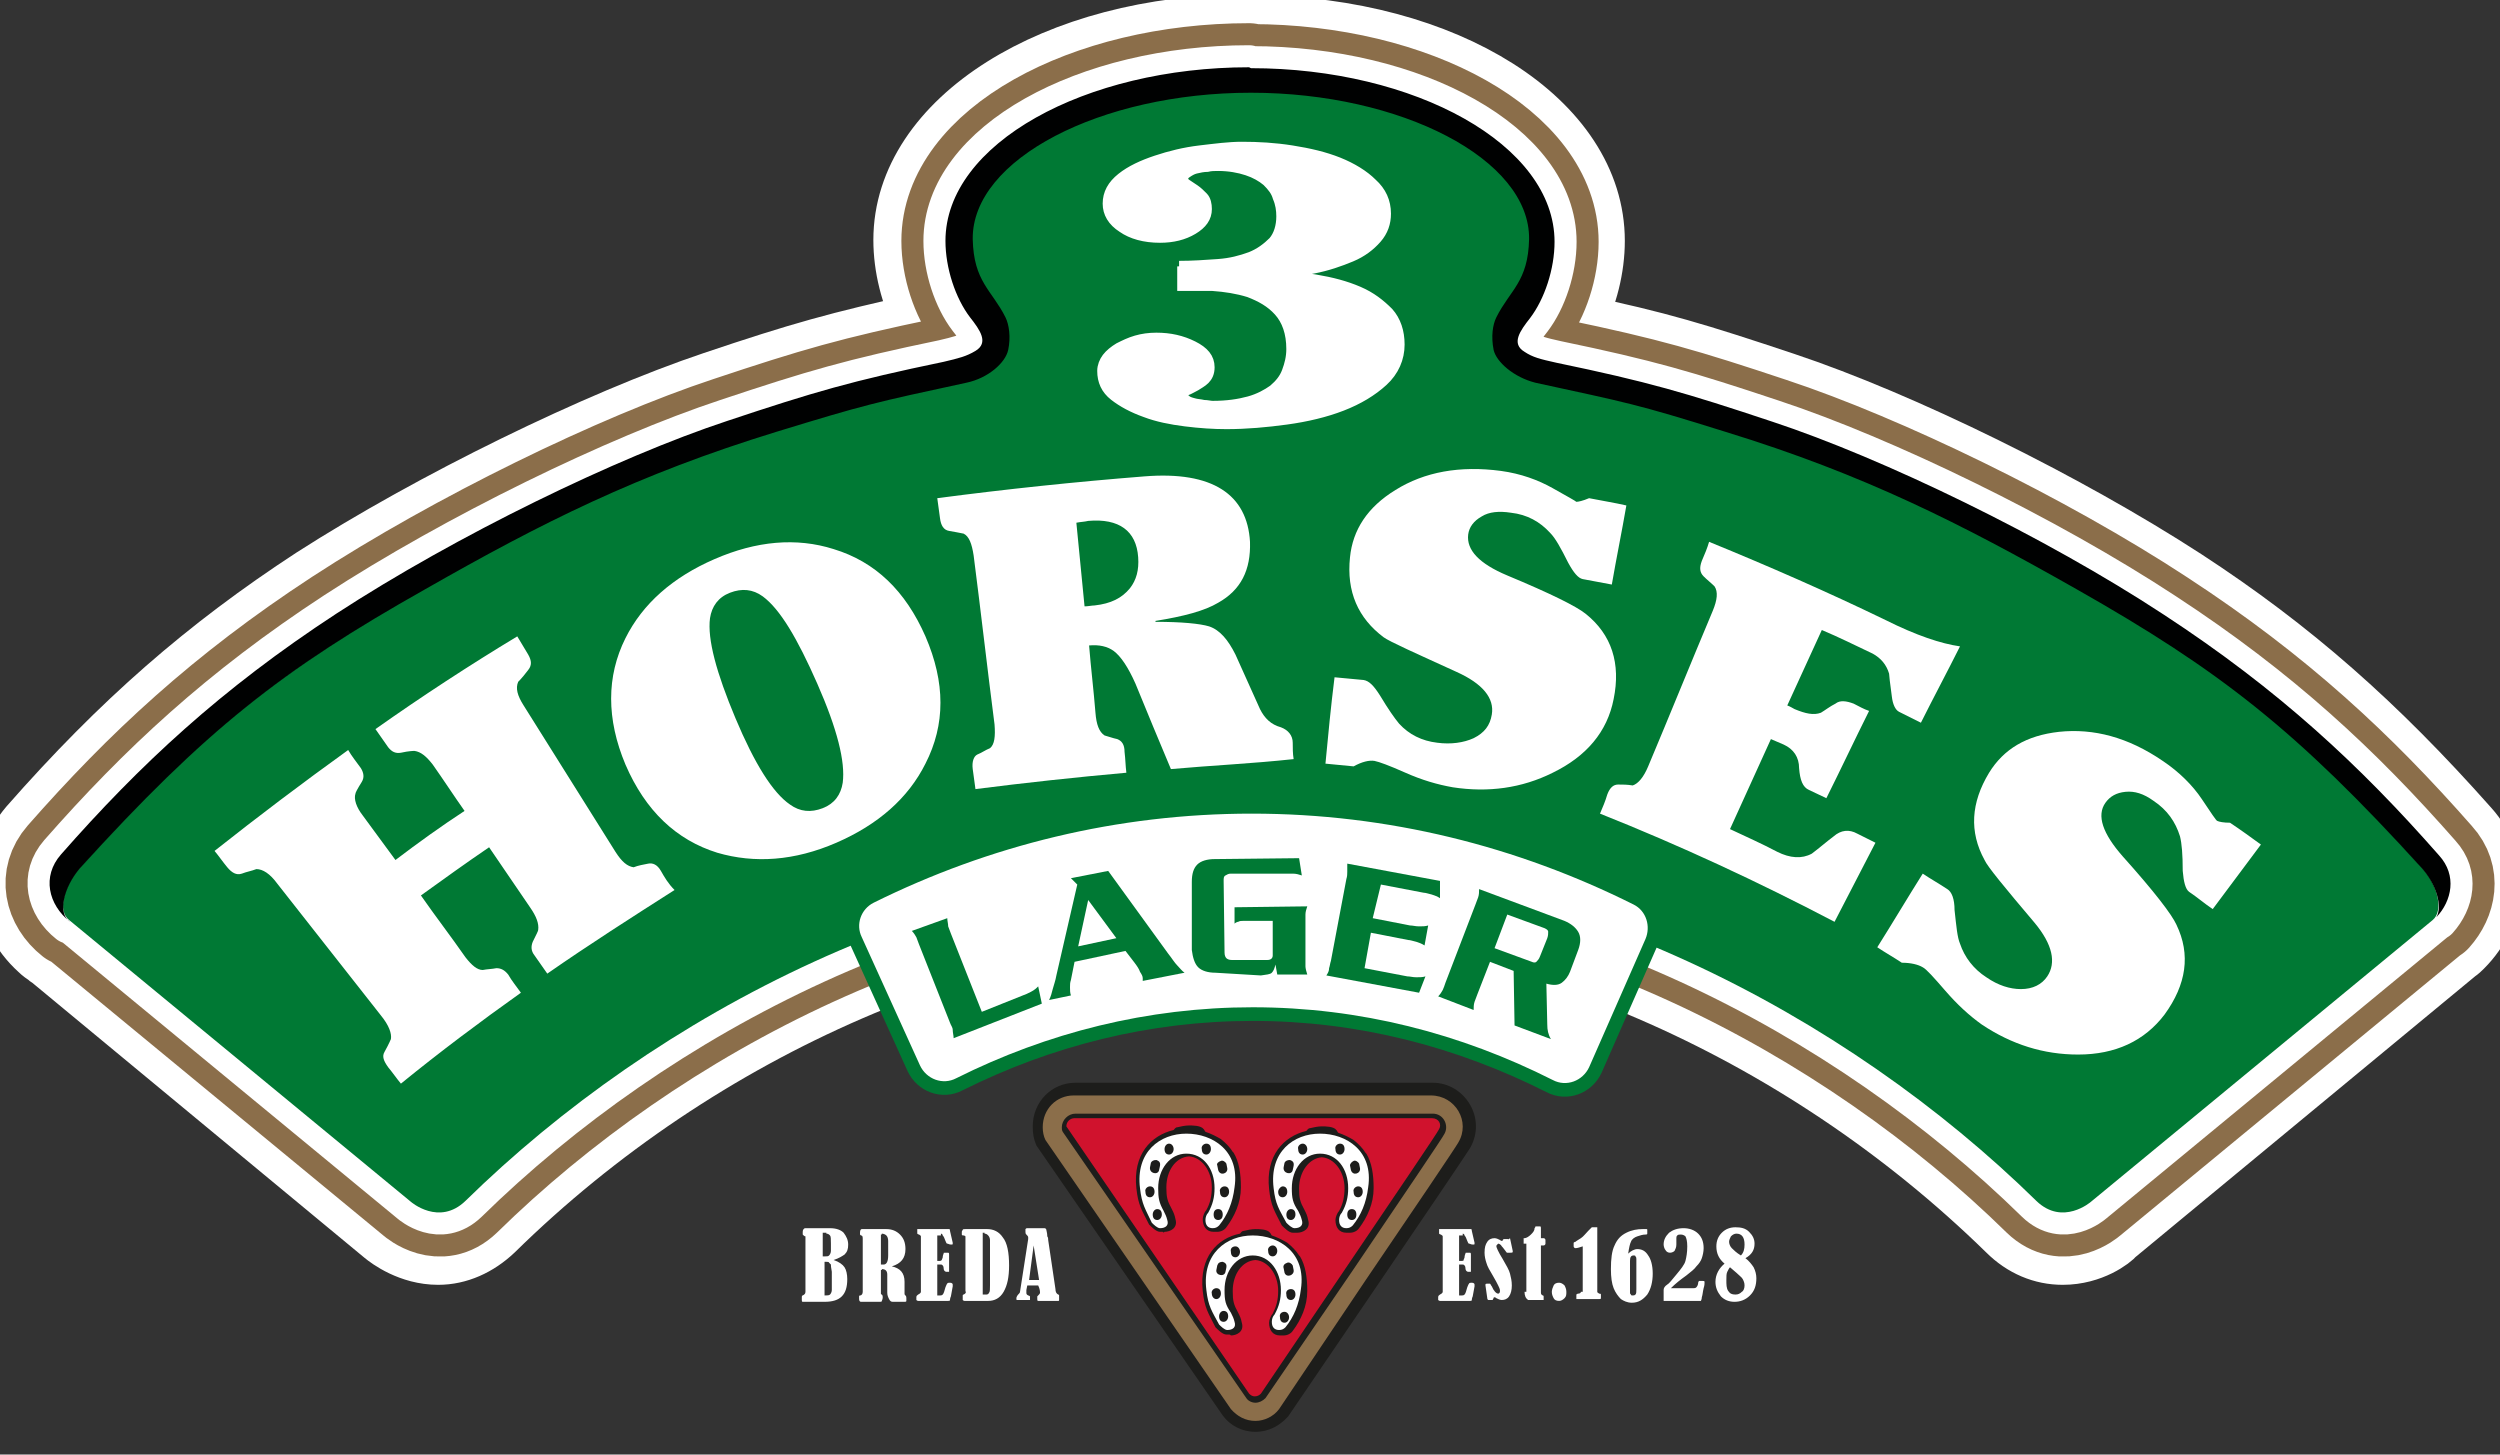 <?xml version="1.0" encoding="utf-8"?>
<!-- Generator: Adobe Illustrator 26.5.0, SVG Export Plug-In . SVG Version: 6.00 Build 0)  -->
<svg version="1.1" id="Layer_1" xmlns="http://www.w3.org/2000/svg" xmlns:xlink="http://www.w3.org/1999/xlink" x="0px" y="0px"
	 viewBox="0 0 275 160" style="enable-background:new 0 0 275 160;" xml:space="preserve">
<rect x="0" y="0" width="275" height="160" fill="#333333" stroke="none"/>
<style type="text/css">
	.st0{fill:#FFFFFF;}
	.st1{fill:none;stroke:#FFFFFF;stroke-width:6.061;stroke-miterlimit:10;}
	.st2{fill:#8B6E4A;}
	.st3{fill:none;stroke:#8B6E4A;stroke-width:9.697;stroke-linecap:round;stroke-linejoin:round;stroke-miterlimit:10;}
	.st4{fill:none;stroke:#FFFFFF;stroke-width:4.849;stroke-linecap:round;stroke-linejoin:round;stroke-miterlimit:10;}
	.st5{fill:#007934;}
	.st6{fill:none;stroke:#FFFFFF;stroke-width:1.212;stroke-miterlimit:10;}
	.st7{fill:#000101;}
	.st8{fill:#1D1D1B;}
	.st9{fill:#D0122D;}
	.st10{fill:#007934;stroke:#007934;stroke-width:3;stroke-miterlimit:10;}
</style>
<g>
	<path id="XMLID_82_" class="st0" d="M226.9,138.3c-2.3,0-4.5-0.9-6.3-2.7c-22.9-22.4-53.9-35.8-83.1-35.9
		c-29.1,0-60.2,13.5-83,35.9c-1.8,1.7-4,2.7-6.3,2.7c-3.2,0-5.6-1.8-6.2-2.3L5.4,105.7c-0.2-0.1-0.3-0.2-0.4-0.3
		c-0.3-0.2-0.6-0.4-0.9-0.7c-2.1-1.9-3.3-4.3-3.5-7c-0.2-2.5,0.7-5,2.4-7c10.1-11.5,19.5-19.7,31.3-27.4
		C47.4,54.9,65.6,46,78.4,41.7c9.5-3.2,13.8-4.4,22.9-6.4c-1.4-2.7-2.2-5.9-2.2-8.9c0-13.4,16.8-24,38.1-24c0.3,0,0.6,0,0.8,0.1
		c21.2,0.2,37.7,10.6,37.7,24c0,3-0.8,6.2-2.2,8.9c9.1,1.9,13.3,3.2,22.9,6.4c12.9,4.3,31,13.2,44.1,21.7
		c11.8,7.7,21.1,15.9,31.3,27.4c3.5,3.9,3.2,9.6-0.7,13.5c-0.2,0.2-0.4,0.4-0.7,0.6l-37.5,31C232.5,136.5,230.2,138.3,226.9,138.3"
		/>
	<path id="XMLID_81_" class="st1" d="M226.9,138.3c-2.3,0-4.5-0.9-6.3-2.7c-22.9-22.4-53.9-35.8-83.1-35.9
		c-29.1,0-60.2,13.5-83,35.9c-1.8,1.7-4,2.7-6.3,2.7c-3.2,0-5.6-1.8-6.2-2.3L5.4,105.7c-0.2-0.1-0.3-0.2-0.4-0.3
		c-0.3-0.2-0.6-0.4-0.9-0.7c-2.1-1.9-3.3-4.3-3.5-7c-0.2-2.5,0.7-5,2.4-7c10.1-11.5,19.5-19.7,31.3-27.4
		C47.4,54.9,65.6,46,78.4,41.7c9.5-3.2,13.8-4.4,22.9-6.4c-1.4-2.7-2.2-5.9-2.2-8.9c0-13.4,16.8-24,38.1-24c0.3,0,0.6,0,0.8,0.1
		c21.2,0.2,37.7,10.6,37.7,24c0,3-0.8,6.2-2.2,8.9c9.1,1.9,13.3,3.2,22.9,6.4c12.9,4.3,31,13.2,44.1,21.7
		c11.8,7.7,21.1,15.9,31.3,27.4c3.5,3.9,3.2,9.6-0.7,13.5c-0.2,0.2-0.4,0.4-0.7,0.6l-37.5,31C232.5,136.5,230.2,138.3,226.9,138.3z"
		/>
	<path id="XMLID_80_" class="st2" d="M268.3,94.1c-8.7-9.9-17.6-18.2-30.3-26.5c-13.1-8.6-30.9-17.2-43-21.2
		c-9.6-3.2-13.7-4.4-23.8-6.5c-1.8-0.4-2.6-0.6-3.5-1.2c-1.5-0.9-0.5-2.3,0.6-3.7c1.6-2.1,2.7-5.4,2.7-8.4
		c0-10.7-15.4-19.1-33.4-19.1l-0.2-0.1c-18,0-33.4,8.4-33.4,19.1c0,3,1.1,6.3,2.7,8.4c1.1,1.4,2.1,2.8,0.6,3.7
		c-1,0.6-1.8,0.8-3.5,1.2c-10.1,2.1-14.2,3.3-23.8,6.5c-12.1,4-29.8,12.6-43,21.2C24.3,75.8,15.4,84.1,6.7,94
		c-2.1,2.4-1.4,5.5,1,7.4c-0.5-0.4-0.8-1-0.7-1.8c0,0.7,0.2,1.3,0.7,1.6l37.6,31c0,0,3.1,2.7,6-0.1c20.9-20.5,52.5-37.2,86.4-37.3
		c33.9,0,65.5,16.8,86.4,37.3c2.9,2.8,6,0.1,6,0.1l37.6-31c0.1-0.1,0.2-0.2,0.3-0.3c0,0,0,0,0,0.1C269.7,99.1,270.3,96.3,268.3,94.1
		"/>
	<path id="XMLID_79_" class="st3" d="M268.3,94.1c-8.7-9.9-17.6-18.2-30.3-26.5c-13.1-8.6-30.9-17.2-43-21.2
		c-9.6-3.2-13.7-4.4-23.8-6.5c-1.8-0.4-2.6-0.6-3.5-1.2c-1.5-0.9-0.5-2.3,0.6-3.7c1.6-2.1,2.7-5.4,2.7-8.4
		c0-10.7-15.4-19.1-33.4-19.1l-0.2-0.1c-18,0-33.4,8.4-33.4,19.1c0,3,1.1,6.3,2.7,8.4c1.1,1.4,2.1,2.8,0.6,3.7
		c-1,0.6-1.8,0.8-3.5,1.2c-10.1,2.1-14.2,3.3-23.8,6.5c-12.1,4-29.8,12.6-43,21.2C24.3,75.8,15.4,84.1,6.7,94
		c-2.1,2.4-1.4,5.5,1,7.4c-0.5-0.4-0.8-1-0.7-1.8c0,0.7,0.2,1.3,0.7,1.6l37.6,31c0,0,3.1,2.7,6-0.1c20.9-20.5,52.5-37.2,86.4-37.3
		c33.9,0,65.5,16.8,86.4,37.3c2.9,2.8,6,0.1,6,0.1l37.6-31c0.1-0.1,0.2-0.2,0.3-0.3c0,0,0,0,0,0.1C269.7,99.1,270.3,96.3,268.3,94.1
		z"/>
	<path id="XMLID_78_" class="st0" d="M268.3,94.1c-8.7-9.9-17.6-18.2-30.3-26.5c-13.1-8.6-30.9-17.2-43-21.2
		c-9.6-3.2-13.7-4.4-23.8-6.5c-1.8-0.4-2.6-0.6-3.5-1.2c-1.5-0.9-0.5-2.3,0.6-3.7c1.6-2.1,2.7-5.4,2.7-8.4
		c0-10.7-15.4-19.1-33.4-19.1l-0.2-0.1c-18,0-33.4,8.4-33.4,19.1c0,3,1.1,6.3,2.7,8.4c1.1,1.4,2.1,2.8,0.6,3.7
		c-1,0.6-1.8,0.8-3.5,1.2c-10.1,2.1-14.2,3.3-23.8,6.5c-12.1,4-29.8,12.6-43,21.2C24.3,75.8,15.4,84.1,6.7,94
		c-2.1,2.4-1.4,5.5,1,7.4c-0.5-0.4-0.8-1-0.7-1.8c0,0.7,0.2,1.3,0.7,1.6l37.6,31c0,0,3.1,2.7,6-0.1c20.9-20.5,52.5-37.2,86.4-37.3
		c33.9,0,65.5,16.8,86.4,37.3c2.9,2.8,6,0.1,6,0.1l37.6-31c0.1-0.1,0.2-0.2,0.3-0.3c0,0,0,0,0,0.1C269.7,99.1,270.3,96.3,268.3,94.1
		"/>
	<path id="XMLID_77_" class="st4" d="M268.3,94.1c-8.7-9.9-17.6-18.2-30.3-26.5c-13.1-8.6-30.9-17.2-43-21.2
		c-9.6-3.2-13.7-4.4-23.8-6.5c-1.8-0.4-2.6-0.6-3.5-1.2c-1.5-0.9-0.5-2.3,0.6-3.7c1.6-2.1,2.7-5.4,2.7-8.4
		c0-10.7-15.4-19.1-33.4-19.1l-0.2-0.1c-18,0-33.4,8.4-33.4,19.1c0,3,1.1,6.3,2.7,8.4c1.1,1.4,2.1,2.8,0.6,3.7
		c-1,0.6-1.8,0.8-3.5,1.2c-10.1,2.1-14.2,3.3-23.8,6.5c-12.1,4-29.8,12.6-43,21.2C24.3,75.8,15.4,84.1,6.7,94
		c-2.1,2.4-1.4,5.5,1,7.4c-0.5-0.4-0.8-1-0.7-1.8c0,0.7,0.2,1.3,0.7,1.6l37.6,31c0,0,3.1,2.7,6-0.1c20.9-20.5,52.5-37.2,86.4-37.3
		c33.9,0,65.5,16.8,86.4,37.3c2.9,2.8,6,0.1,6,0.1l37.6-31c0.1-0.1,0.2-0.2,0.3-0.3c0,0,0,0,0,0.1C269.7,99.1,270.3,96.3,268.3,94.1
		z"/>
	<path id="XMLID_76_" class="st5" d="M266.4,95.4c-13.7-15.2-22.2-21.8-37.9-30.7c-4.4-2.5-8.6-4.8-12.8-6.9
		c-23.8-10.5-50.5-16.3-78.1-16.3c-27.6,0-54.3,5.8-78.1,16.3c-4.2,2.1-8.4,4.4-12.8,6.9C31,73.7,22.5,80.2,8.8,95.4
		c-1.8,2-2.5,4.8-1.2,5.8l37.6,31c0,0,3.1,2.7,6-0.1c20.9-20.5,52.5-37.2,86.4-37.3c33.9,0,65.5,16.8,86.4,37.3c2.9,2.8,6,0.1,6,0.1
		l37.6-31C268.8,100.2,268.2,97.4,266.4,95.4"/>
	<path id="XMLID_75_" class="st5" d="M171.8,41.5c-8.4-1.6-6.2-5.2-5.2-6.8c13.1-21.9-25.3-26.3-25.3-26.3h-3.9h-3.9
		c0,0-38.5,4.4-25.3,26.3c1,1.6,3.2,5.2-5.2,6.8c0,0-25.3,3.7-58.1,22.7h92.6h92.6C197.1,45.2,171.8,41.5,171.8,41.5"/>
	<path id="XMLID_72_" class="st0" d="M68.8,84.1c-2.1-5-2.1-9.7,0-13.9c1.9-3.8,5.2-6.7,9.8-8.7c4.6-2,9-2.4,13.1-1.1
		c4.6,1.4,7.9,4.6,10.1,9.6c2.2,5.1,2.2,9.7,0,14c-1.9,3.8-5.2,6.7-9.8,8.7c-4.6,2-9,2.3-13.1,1.1C74.4,92.4,71,89.2,68.8,84.1
		 M80.9,79c2.1,5,4.1,8.2,6,9.5c1.1,0.8,2.3,0.9,3.6,0.4c1.3-0.5,2-1.5,2.2-2.8c0.3-2.3-0.6-5.9-2.8-10.9c-2.2-5-4.1-8.2-6-9.6
		c-1.1-0.8-2.3-0.9-3.6-0.4c-1.3,0.5-2,1.5-2.2,2.8C77.8,70.3,78.8,74,80.9,79"/>
	<path id="XMLID_71_" class="st0" d="M129.7,29.3c1.5,0,2.9-0.1,4.3-0.2c1.4-0.1,2.5-0.4,3.6-0.8c1-0.4,1.8-1,2.5-1.7
		c0.6-0.7,0.9-1.7,0.9-2.8c0-0.7-0.1-1.4-0.4-2.1c-0.2-0.7-0.6-1.2-1.2-1.8c-0.6-0.5-1.3-0.9-2.2-1.2c-0.9-0.3-2-0.5-3.2-0.5
		c-0.4,0-0.8,0-1.2,0.1c-0.4,0-0.9,0.1-1.3,0.2c-0.4,0.1-0.7,0.3-1,0.5c-0.3,0.2-0.4,0.4-0.4,0.7c0,0.2,0.1,0.4,0.4,0.6
		c0.3,0.2,0.6,0.4,0.9,0.6c0.3,0.2,0.6,0.5,0.9,0.8c0.3,0.3,0.4,0.8,0.4,1.3c0,0.9-0.5,1.6-1.5,2.2c-1,0.6-2.2,0.9-3.6,0.9
		c-1.7,0-3.1-0.4-4.1-1.1c-1.1-0.7-1.6-1.6-1.6-2.6c0-1.1,0.5-2,1.5-2.8c1-0.8,2.3-1.4,3.8-1.9c1.5-0.5,3.1-0.9,4.8-1.1
		c1.7-0.2,3.2-0.4,4.6-0.4c1.8,0,3.6,0.1,5.5,0.4c1.9,0.3,3.6,0.7,5.1,1.3c1.5,0.6,2.8,1.4,3.7,2.3c1,0.9,1.5,2,1.5,3.3
		c0,1-0.3,1.9-1,2.7c-0.7,0.8-1.6,1.5-2.8,2c-1.2,0.5-2.6,1-4.2,1.3c-1.6,0.3-3.4,0.5-5.2,0.6v0.1c1.9,0.1,3.7,0.3,5.5,0.6
		c1.8,0.3,3.3,0.7,4.7,1.3c1.4,0.6,2.4,1.4,3.3,2.3c0.8,0.9,1.2,2.1,1.2,3.5c0,1.5-0.6,2.9-1.8,4c-1.2,1.1-2.7,2-4.5,2.7
		c-1.8,0.7-3.9,1.2-6.1,1.5c-2.2,0.3-4.4,0.5-6.6,0.5c-1.4,0-2.9-0.1-4.5-0.3c-1.6-0.2-3.1-0.5-4.4-1c-1.4-0.5-2.5-1.1-3.4-1.8
		c-0.9-0.7-1.3-1.6-1.3-2.7c0-0.5,0.2-1,0.5-1.4c0.3-0.4,0.8-0.8,1.3-1.1c0.6-0.3,1.2-0.6,1.9-0.8c0.7-0.2,1.4-0.3,2.2-0.3
		c1.5,0,2.8,0.3,4,0.9c1.2,0.6,1.8,1.3,1.8,2.3c0,0.6-0.2,1-0.5,1.3c-0.3,0.3-0.7,0.5-1,0.7c-0.4,0.2-0.7,0.4-1,0.5
		c-0.3,0.1-0.5,0.3-0.5,0.5c0,0.2,0.1,0.4,0.4,0.6c0.2,0.2,0.5,0.3,0.9,0.4c0.3,0.1,0.7,0.1,1.1,0.2c0.4,0,0.7,0.1,1,0.1
		c1.6,0,2.9-0.2,4-0.5c1.1-0.3,2-0.8,2.7-1.3c0.7-0.6,1.2-1.2,1.5-2c0.3-0.8,0.5-1.6,0.5-2.5c0-1.8-0.5-3.2-1.4-4.2
		c-0.9-1-2-1.6-3.3-2.1c-1.3-0.4-2.6-0.6-4-0.7c-1.4,0-2.5,0-3.3,0V29.3z"/>
	<path id="XMLID_70_" class="st6" d="M129.7,29.3c1.5,0,2.9-0.1,4.3-0.2c1.4-0.1,2.5-0.4,3.6-0.8c1-0.4,1.8-1,2.5-1.7
		c0.6-0.7,0.9-1.7,0.9-2.8c0-0.7-0.1-1.4-0.4-2.1c-0.2-0.7-0.6-1.2-1.2-1.8c-0.6-0.5-1.3-0.9-2.2-1.2c-0.9-0.3-2-0.5-3.2-0.5
		c-0.4,0-0.8,0-1.2,0.1c-0.4,0-0.9,0.1-1.3,0.2c-0.4,0.1-0.7,0.3-1,0.5c-0.3,0.2-0.4,0.4-0.4,0.7c0,0.2,0.1,0.4,0.4,0.6
		c0.3,0.2,0.6,0.4,0.9,0.6c0.3,0.2,0.6,0.5,0.9,0.8c0.3,0.3,0.4,0.8,0.4,1.3c0,0.9-0.5,1.6-1.5,2.2c-1,0.6-2.2,0.9-3.6,0.9
		c-1.7,0-3.1-0.4-4.1-1.1c-1.1-0.7-1.6-1.6-1.6-2.6c0-1.1,0.5-2,1.5-2.8c1-0.8,2.3-1.4,3.8-1.9c1.5-0.5,3.1-0.9,4.8-1.1
		c1.7-0.2,3.2-0.4,4.6-0.4c1.8,0,3.6,0.1,5.5,0.4c1.9,0.3,3.6,0.7,5.1,1.3c1.5,0.6,2.8,1.4,3.7,2.3c1,0.9,1.5,2,1.5,3.3
		c0,1-0.3,1.9-1,2.7c-0.7,0.8-1.6,1.5-2.8,2c-1.2,0.5-2.6,1-4.2,1.3c-1.6,0.3-3.4,0.5-5.2,0.6v0.1c1.9,0.1,3.7,0.3,5.5,0.6
		c1.8,0.3,3.3,0.7,4.7,1.3c1.4,0.6,2.4,1.4,3.3,2.3c0.8,0.9,1.2,2.1,1.2,3.5c0,1.5-0.6,2.9-1.8,4c-1.2,1.1-2.7,2-4.5,2.7
		c-1.8,0.7-3.9,1.2-6.1,1.5c-2.2,0.3-4.4,0.5-6.6,0.5c-1.4,0-2.9-0.1-4.5-0.3c-1.6-0.2-3.1-0.5-4.4-1c-1.4-0.5-2.5-1.1-3.4-1.8
		c-0.9-0.7-1.3-1.6-1.3-2.7c0-0.5,0.2-1,0.5-1.4c0.3-0.4,0.8-0.8,1.3-1.1c0.6-0.3,1.2-0.6,1.9-0.8c0.7-0.2,1.4-0.3,2.2-0.3
		c1.5,0,2.8,0.3,4,0.9c1.2,0.6,1.8,1.3,1.8,2.3c0,0.6-0.2,1-0.5,1.3c-0.3,0.3-0.7,0.5-1,0.7c-0.4,0.2-0.7,0.4-1,0.5
		c-0.3,0.1-0.5,0.3-0.5,0.5c0,0.2,0.1,0.4,0.4,0.6c0.2,0.2,0.5,0.3,0.9,0.4c0.3,0.1,0.7,0.1,1.1,0.2c0.4,0,0.7,0.1,1,0.1
		c1.6,0,2.9-0.2,4-0.5c1.1-0.3,2-0.8,2.7-1.3c0.7-0.6,1.2-1.2,1.5-2c0.3-0.8,0.5-1.6,0.5-2.5c0-1.8-0.5-3.2-1.4-4.2
		c-0.9-1-2-1.6-3.3-2.1c-1.3-0.4-2.6-0.6-4-0.7c-1.4,0-2.5,0-3.3,0V29.3z"/>
	<path id="XMLID_69_" class="st0" d="M72.7,95.8c-0.4-0.7-0.9-0.9-1.4-0.8c-0.5,0.1-1.1,0.2-1.6,0.4c-0.7-0.1-1.3-0.6-2-1.7
		c-3.4-5.4-6.7-10.7-10.1-16.1c-0.7-1.1-0.9-1.9-0.6-2.6c0.4-0.4,0.8-0.9,1.1-1.3c0.4-0.5,0.4-1,0-1.7c-0.4-0.7-0.8-1.3-1.2-2
		c-5.3,3.2-10.5,6.6-15.6,10.2c0.5,0.7,0.9,1.3,1.4,2c0.4,0.5,0.8,0.7,1.4,0.6c0.9-0.2,1.4-0.2,1.5-0.2c0.7,0.1,1.3,0.6,2,1.5
		c1.2,1.7,2.3,3.4,3.5,5.1c-2.6,1.7-5.1,3.5-7.6,5.4c-1.2-1.6-2.4-3.3-3.6-4.9c-0.7-0.9-1-1.8-0.8-2.4c0-0.1,0.2-0.5,0.7-1.3
		c0.3-0.5,0.2-1-0.1-1.5c-0.5-0.7-1-1.3-1.4-2c-5,3.6-9.9,7.3-14.7,11.1c0.5,0.6,0.9,1.2,1.4,1.8c0.5,0.6,1,0.9,1.6,0.7
		c0.5-0.2,1.1-0.3,1.6-0.5c0.7,0,1.5,0.5,2.3,1.6c3.8,4.8,7.6,9.7,11.4,14.5c0.9,1.1,1.2,2,1.1,2.6c0,0-0.2,0.5-0.7,1.4
		c-0.3,0.5-0.1,1,0.4,1.7c0.5,0.6,0.9,1.2,1.4,1.8c4.3-3.5,8.7-6.8,13.2-10c-0.5-0.7-1-1.3-1.4-2c-0.4-0.5-0.8-0.7-1.3-0.7
		c-0.5,0.1-1,0.1-1.5,0.2c-0.6,0-1.2-0.5-1.9-1.4c-1.6-2.3-3.3-4.5-4.9-6.8c2.5-1.8,5-3.6,7.5-5.3c1.5,2.2,3,4.4,4.5,6.6
		c0.7,1,1,1.8,0.9,2.5c0,0.1-0.2,0.5-0.6,1.3c-0.2,0.5-0.2,1,0.2,1.5c0.5,0.7,0.9,1.3,1.4,2c4.6-3.2,9.3-6.2,14-9.2
		C73.5,97.2,73.1,96.5,72.7,95.8"/>
	<path id="XMLID_68_" class="st0" d="M206.3,92.7c-1.5,2.9-3,5.8-4.5,8.7c-8.4-4.4-17-8.4-25.8-11.9c0.3-0.7,0.6-1.4,0.8-2.1
		c0.3-0.8,0.7-1.1,1.2-1.1c0.5,0,1,0,1.6,0.1c0.6-0.2,1.2-0.9,1.7-2.1c2.4-5.7,4.7-11.4,7.1-17.1c0.5-1.2,0.6-2.1,0.2-2.7
		c-0.4-0.4-0.8-0.7-1.2-1.1c-0.4-0.4-0.5-0.9-0.2-1.7c0.3-0.7,0.6-1.4,0.8-2.1c6.6,2.7,13,5.5,19.4,8.6c3.4,1.7,6.1,2.6,8.2,2.9
		c-1.4,2.8-2.9,5.6-4.3,8.4c-0.8-0.4-1.6-0.8-2.4-1.2c-0.4-0.2-0.7-0.8-0.8-1.7c-0.2-1.5-0.3-2.3-0.3-2.5c-0.3-1-0.9-1.7-1.8-2.2
		c-1.9-0.9-3.7-1.8-5.6-2.6c-1.3,2.8-2.5,5.5-3.8,8.3c0.3,0.1,0.6,0.3,0.8,0.4c1.2,0.5,2.1,0.7,2.9,0.4c0.5-0.3,1-0.7,1.6-1
		c0.5-0.4,1.2-0.3,2,0c0.6,0.3,1.1,0.6,1.7,0.8c-1.6,3.2-3.1,6.4-4.7,9.6c-0.6-0.3-1.3-0.6-1.9-0.9c-0.7-0.3-1-1.1-1.1-2.4
		c0-1.2-0.6-2.1-1.7-2.6c-0.5-0.2-0.9-0.4-1.4-0.6c-1.5,3.3-3,6.6-4.5,9.9c1.7,0.8,3.5,1.6,5.2,2.5c1.4,0.7,2.7,0.8,3.8,0.2
		c0.8-0.6,1.6-1.3,2.4-1.9c0.8-0.7,1.7-0.8,2.6-0.3C205.1,92.1,205.7,92.4,206.3,92.7"/>
	<path id="XMLID_67_" class="st0" d="M248.7,92.9c-1.8,2.4-3.5,4.7-5.3,7.1c-0.9-0.6-1.7-1.3-2.6-1.9c-0.4-0.3-0.6-1.1-0.7-2.3
		c0-1.8-0.1-3-0.3-3.8c-0.5-1.6-1.4-2.9-2.9-3.9c-1.1-0.8-2.1-1.1-3.1-1c-1,0.1-1.7,0.5-2.2,1.2c-1,1.4-0.3,3.4,1.9,5.9
		c3.5,3.9,5.4,6.4,5.9,7.5c1.6,3.3,1.1,6.6-1.3,9.9c-2.2,2.9-5.4,4.4-9.5,4.4c-3.8,0-7.3-1.1-10.6-3.3c-1.4-1-2.7-2.2-4-3.7
		c-1.3-1.5-2.1-2.4-2.5-2.6c-0.5-0.3-1.3-0.5-2.3-0.5c-0.9-0.6-1.8-1.1-2.7-1.7c1.7-2.7,3.3-5.4,5-8.1c0.9,0.6,1.8,1.1,2.7,1.7
		c0.5,0.3,0.8,1.1,0.8,2.3c0.2,1.8,0.3,3,0.6,3.7c0.5,1.5,1.5,2.8,2.9,3.7c1.3,0.9,2.6,1.3,3.8,1.3c1.3,0,2.3-0.5,2.9-1.4
		c1-1.5,0.6-3.5-1.4-5.9c-3.3-3.9-5.2-6.2-5.5-6.9c-1.7-3.1-1.5-6.3,0.5-9.6c1.6-2.6,4.1-4.1,7.7-4.5c3.8-0.4,7.6,0.6,11.4,3.2
		c1.8,1.2,3.3,2.7,4.3,4.2c1,1.5,1.6,2.4,1.7,2.4c0.2,0.1,0.7,0.2,1.4,0.2C246.5,91.3,247.6,92.1,248.7,92.9"/>
	<path id="XMLID_66_" class="st0" d="M178.9,55.6c-0.5,2.9-1.1,5.8-1.6,8.7c-1.1-0.2-2.1-0.4-3.2-0.6c-0.5-0.1-1-0.7-1.6-1.8
		c-0.8-1.6-1.4-2.7-2-3.3c-1.1-1.2-2.5-2-4.3-2.2c-1.3-0.2-2.4-0.1-3.2,0.4c-0.9,0.5-1.4,1.2-1.5,2c-0.2,1.7,1.2,3.2,4.3,4.5
		c4.8,2,7.6,3.4,8.6,4.2c2.9,2.3,3.9,5.5,3.1,9.4c-0.7,3.6-3,6.3-6.7,8.1c-3.4,1.7-7.1,2.2-11,1.6c-1.7-0.3-3.4-0.8-5.2-1.6
		c-1.8-0.8-2.9-1.2-3.4-1.3c-0.6-0.1-1.4,0.1-2.3,0.6c-1-0.1-2.1-0.2-3.1-0.3c0.3-3.2,0.6-6.3,1-9.5c1.1,0.1,2.1,0.2,3.2,0.3
		c0.6,0.1,1.1,0.6,1.8,1.7c0.9,1.5,1.6,2.5,2.1,3.1c1.1,1.2,2.5,1.9,4.2,2.1c1.5,0.2,2.9,0,4-0.5c1.2-0.6,1.8-1.4,2-2.6
		c0.3-1.8-1-3.4-3.9-4.7c-4.6-2.1-7.3-3.3-8-3.8c-2.8-2.1-4.1-5-3.7-8.8c0.3-3,1.9-5.5,5-7.4c3.2-2,7.1-2.7,11.6-2.1
		c2.2,0.3,4.1,1,5.7,1.9c1.6,0.9,2.5,1.4,2.6,1.5c0.2,0,0.7-0.1,1.4-0.4C176.3,55.1,177.6,55.3,178.9,55.6"/>
	<path id="XMLID_63_" class="st0" d="M128.8,84.6c-1.3-3.1-2.6-6.2-3.9-9.4c-0.8-1.8-1.6-3-2.4-3.6c-0.7-0.5-1.6-0.7-2.7-0.6
		c0.2,2.5,0.5,4.9,0.7,7.4c0.1,1.3,0.4,2.1,1,2.5c0.4,0.1,0.9,0.3,1.4,0.4c0.5,0.2,0.8,0.6,0.8,1.4c0.1,0.8,0.1,1.5,0.2,2.3
		c-5.6,0.5-11.1,1.1-16.6,1.8c-0.1-0.7-0.2-1.5-0.3-2.2c-0.1-0.8,0.1-1.4,0.5-1.6c0.5-0.2,0.9-0.5,1.4-0.7c0.5-0.4,0.6-1.3,0.5-2.6
		c-0.8-6.2-1.5-12.4-2.3-18.6c-0.2-1.3-0.5-2.1-1.1-2.4c-0.5-0.1-1-0.2-1.6-0.3c-0.6-0.1-0.9-0.6-1-1.4c-0.1-0.7-0.2-1.5-0.3-2.2
		c7.6-1,15.2-1.8,22.8-2.4c7.5-0.6,11.3,2,11.6,7.2c0.1,3.1-1,5.3-3.5,6.7c-1.5,0.9-3.8,1.5-6.9,2c0,0,0,0.1,0,0.1
		c2.9,0,4.9,0.2,5.9,0.5c1.2,0.4,2.1,1.5,2.9,3.1c0.9,2,1.8,4,2.7,6c0.5,1,1.2,1.7,2.3,2c0.8,0.3,1.3,0.9,1.3,1.7
		c0,0.6,0,1.2,0.1,1.8C137.7,84,133.2,84.2,128.8,84.6 M118.4,57.5c0.3,3.1,0.6,6.1,0.9,9.2c0.4,0,0.8-0.1,1.1-0.1
		c1.8-0.2,3-0.8,3.9-1.9c0.7-0.9,1-2,0.9-3.4c-0.2-2.9-2.1-4.3-5.5-4C119.3,57.4,118.9,57.4,118.4,57.5"/>
	<path id="XMLID_62_" class="st7" d="M268.3,94.1c-8.7-9.9-17.6-18.2-30.3-26.5c-13.1-8.6-30.9-17.2-43-21.2
		c-9.6-3.2-13.7-4.4-23.8-6.5c-1.8-0.4-2.6-0.6-3.5-1.2c-1.5-0.9-0.5-2.3,0.6-3.7c1.6-2.1,2.7-5.4,2.7-8.4
		c0-10.7-15.4-19.1-33.4-19.1l-0.2-0.1c-18,0-33.4,8.4-33.4,19.1c0,3,1.1,6.3,2.7,8.4c1.1,1.4,2.1,2.8,0.6,3.7
		c-1,0.6-1.8,0.8-3.5,1.2c-10.1,2.1-14.2,3.3-23.8,6.5c-12.1,4-29.8,12.6-43,21.2C24.3,75.8,15.4,84.1,6.7,94
		c-2.1,2.4-1.4,5.5,1,7.4c-1.4-0.9-0.7-3.8,1.1-5.9c13.8-15.2,22.2-21.8,38-30.7c12.8-7.3,23.3-12.6,38.6-17.3
		c9.8-3,10.7-3.2,20.9-5.4c2.4-0.5,4.3-2.2,4.6-3.6c0.3-1.4,0.1-2.8-0.3-3.6c-1.5-3-3.5-3.9-3.6-8.6c-0.1-8.8,14.1-16.1,30.6-16.1
		c16.5,0,30.7,7.3,30.6,16.1c-0.1,4.7-2.1,5.6-3.6,8.6c-0.4,0.8-0.6,2.1-0.3,3.6c0.3,1.3,2.2,3,4.6,3.6c10.1,2.2,11,2.3,20.9,5.4
		c15.3,4.7,25.9,10.1,38.6,17.3c15.7,8.9,24.2,15.5,38,30.7c1.6,1.8,2.3,4.2,1.6,5.4C269.7,99.1,270.3,96.3,268.3,94.1"/>
	<g id="XMLID_1_">
		<path id="XMLID_59_" class="st8" d="M138.1,157.5c-1.5,0-2.8-0.7-3.6-1.8L114,126c-0.3-0.7-0.4-1.3-0.4-2.1c0-2.7,2.1-4.8,4.7-4.8
			c0,0,24,0,39.3,0c3.5,0,6,3.9,4.1,7.2c-0.3,0.5-5.3,7.9-10.2,15.1c-4.9,7.2-9.8,14.4-9.8,14.4
			C140.8,156.8,139.6,157.5,138.1,157.5"/>
		<path id="XMLID_58_" class="st2" d="M140.7,155c-0.6,0.8-1.6,1.3-2.6,1.3c-1.1,0-2-0.5-2.7-1.3l-20.4-29.6
			c-0.2-0.4-0.3-0.9-0.3-1.4c0-2,1.5-3.5,3.4-3.5c0,0,24,0,39.3,0c2.7,0,4.4,2.9,3,5.2c-0.2,0.4-5.2,7.8-10.1,15L140.7,155z"/>
		<path id="XMLID_57_" class="st8" d="M138.1,154.3c0.4,0,0.8-0.2,1.1-0.5l9.7-14.2c5-7.4,9.9-14.6,10-14.9c0.5-0.9-0.1-2.2-1.3-2.2
			c-15.3,0-39.3,0-39.3,0c-0.8,0-1.5,0.7-1.5,1.5c0,0.2,0,0.3,0.1,0.5l20.2,29.3C137.3,154.1,137.7,154.3,138.1,154.3"/>
		<path id="XMLID_56_" class="st9" d="M138.7,153.3l9.6-14.2c5-7.4,9.9-14.6,10-14.9c0.3-0.5,0-1.2-0.8-1.2c-15.3,0-39.3,0-39.3,0
			c-0.5,0-0.9,0.4-0.9,0.9l20.1,29.4c0.2,0.2,0.4,0.3,0.6,0.3C138.3,153.6,138.5,153.5,138.7,153.3"/>
		<path id="XMLID_55_" class="st8" d="M127.9,135.5c-0.1,0-0.2,0-0.3,0c-0.4,0-0.9-0.5-1.2-0.8c-0.8-1.6-1.2-2.1-1.4-4
			c-0.4-3.7,1.6-5.8,4.1-6.4c0.1-0.1,0.2-0.3,0.4-0.3c0.4-0.1,0.9-0.2,1.3-0.2c0.4,0,1.3,0,1.6,0.4c0.1,0.1,0.1,0.2,0.2,0.3
			c0.6,0.2,1.2,0.5,1.7,0.8c0.5,0.4,1,0.9,1.3,1.4l0.1,0.1c0.6,1,0.8,2.3,0.8,3.8c0,1.7-0.7,3.2-1.6,4.4c-0.2,0.3-0.6,0.5-1,0.5
			c-0.1,0-0.1,0-0.2,0c-0.1,0-0.1,0-0.2,0c-0.8,0-1.2-0.6-1.2-1.4c0-0.3,0.2-0.8,0.4-1c0.4-0.7,0.6-1.5,0.6-2.5
			c0-1.8-1.1-3.3-2.5-3.4c-1.5,0.1-2.5,1.6-2.5,3.4c0,1.1,0.1,1.5,0.6,2.4c0.2,0.4,0.3,0.6,0.4,1.1c0.3,1-0.6,1.4-1.2,1.4
			C128,135.6,128,135.6,127.9,135.5"/>
		<path id="XMLID_54_" class="st0" d="M127.4,130.7c0-2.1,1.3-3.8,3.1-3.8c1.9,0,3.1,1.7,3.1,3.8c0,1-0.2,1.8-0.7,2.7
			c-0.2,0.2-0.3,0.5-0.3,0.8c0,0.6,0.3,0.9,0.8,0.9c0.3,0,0.5-0.1,0.7-0.3c0.9-1.1,1.5-2.5,1.7-4.2c0.6-4-2.4-5.9-5.3-5.9
			c-2.9,0-5.6,2-5.1,6c0.2,1.8,0.6,2.3,1.3,3.8c0.2,0.2,0.6,0.6,0.9,0.6c0.6,0,1-0.3,0.8-0.9c-0.1-0.4-0.2-0.6-0.4-1
			C127.5,132.3,127.4,131.8,127.4,130.7"/>
		<path id="XMLID_53_" class="st8" d="M128.6,125.8c0.3,0,0.5,0.3,0.5,0.6c0,0.3-0.2,0.6-0.5,0.6c-0.3,0-0.5-0.2-0.5-0.6
			C128.1,126.1,128.3,125.8,128.6,125.8"/>
		<path id="XMLID_52_" class="st8" d="M132.7,125.8c0.3,0,0.5,0.2,0.5,0.6c0,0.3-0.2,0.6-0.5,0.6c-0.3,0-0.5-0.2-0.5-0.6
			C132.1,126.1,132.4,125.8,132.7,125.8"/>
		<path id="XMLID_51_" class="st8" d="M126.5,130.5c0.3,0,0.5,0.2,0.5,0.6c0,0.3-0.2,0.6-0.5,0.6c-0.3,0-0.5-0.2-0.5-0.6
			C125.9,130.8,126.2,130.5,126.5,130.5"/>
		<path id="XMLID_50_" class="st8" d="M134.7,130.5c0.3,0,0.5,0.2,0.5,0.6c0,0.3-0.2,0.6-0.5,0.6c-0.3,0-0.5-0.2-0.5-0.6
			C134.1,130.8,134.4,130.5,134.7,130.5"/>
		<path id="XMLID_49_" class="st8" d="M127.3,133c0.3,0,0.5,0.2,0.5,0.6c0,0.3-0.2,0.6-0.5,0.6c-0.3,0-0.5-0.2-0.5-0.6
			C126.8,133.3,127,133,127.3,133"/>
		<path id="XMLID_48_" class="st8" d="M134,133c0.3,0,0.5,0.2,0.5,0.6s-0.2,0.6-0.5,0.6c-0.3,0-0.5-0.2-0.5-0.6S133.7,133,134,133"
			/>
		<path id="XMLID_47_" class="st8" d="M134.3,127.7c0.2-0.1,0.5,0.1,0.6,0.3l0.1,0.5c0.1,0.6-0.8,0.9-1,0.2l-0.1-0.5
			C133.8,128,134,127.8,134.3,127.7"/>
		<path id="XMLID_46_" class="st8" d="M127.2,127.6c0.6,0.2,0.4,0.6,0.3,1.1c-0.1,0.6-1.1,0.4-1-0.3l0.1-0.5
			C126.7,127.7,126.9,127.6,127.2,127.6"/>
		<path id="XMLID_45_" class="st8" d="M142.9,130.7c0,1.1,0.1,1.5,0.6,2.4c0.2,0.4,0.3,0.6,0.4,1.1c0.3,1-0.6,1.4-1.2,1.4
			c-0.1,0-0.1,0-0.2,0c-0.1,0-0.2,0-0.3,0c-0.4,0-0.9-0.5-1.2-0.8c-0.8-1.6-1.2-2.1-1.4-4c-0.4-3.7,1.6-5.8,4.1-6.4
			c0.1-0.1,0.2-0.3,0.4-0.3c0.4-0.1,0.9-0.2,1.3-0.2c0.4,0,1.3,0,1.6,0.4c0.1,0.1,0.1,0.2,0.2,0.3c0.6,0.2,1.2,0.5,1.7,0.8
			c0.5,0.4,1,0.9,1.3,1.4l0.1,0.1c0.6,1,0.8,2.3,0.8,3.8c0,1.7-0.7,3.2-1.6,4.4c-0.2,0.3-0.6,0.5-1,0.5c-0.1,0-0.1,0-0.2,0
			c-0.1,0-0.1,0-0.2,0c-0.8,0-1.2-0.6-1.2-1.4c0-0.3,0.2-0.8,0.4-1c0.4-0.7,0.6-1.5,0.6-2.5c0-1.8-1.1-3.3-2.5-3.4
			C144,127.4,142.9,128.9,142.9,130.7"/>
		<path id="XMLID_44_" class="st0" d="M142.1,130.7c0-2.1,1.3-3.8,3.1-3.8c1.9,0,3.1,1.7,3.1,3.8c0,1-0.2,1.8-0.7,2.7
			c-0.2,0.2-0.3,0.5-0.3,0.8c0,0.6,0.3,0.9,0.8,0.9c0.3,0,0.5-0.1,0.7-0.3c0.9-1.1,1.5-2.5,1.7-4.2c0.6-4-2.4-5.9-5.3-5.9
			c-2.9,0-5.6,2-5.1,6c0.2,1.8,0.6,2.3,1.4,3.8c0.2,0.2,0.6,0.6,0.9,0.6c0.6,0,1-0.3,0.8-0.9c-0.1-0.4-0.2-0.6-0.4-1
			C142.2,132.3,142.1,131.8,142.1,130.7"/>
		<path id="XMLID_43_" class="st8" d="M143.3,125.8c0.3,0,0.5,0.3,0.5,0.6c0,0.3-0.2,0.6-0.5,0.6c-0.3,0-0.5-0.2-0.5-0.6
			C142.7,126.1,143,125.8,143.3,125.8"/>
		<path id="XMLID_42_" class="st8" d="M147.4,125.8c0.3,0,0.5,0.2,0.5,0.6c0,0.3-0.2,0.6-0.5,0.6c-0.3,0-0.5-0.2-0.5-0.6
			C146.8,126.1,147.1,125.8,147.4,125.8"/>
		<path id="XMLID_41_" class="st8" d="M141.1,130.5c0.3,0,0.5,0.2,0.5,0.6c0,0.3-0.2,0.6-0.5,0.6c-0.3,0-0.5-0.2-0.5-0.6
			C140.6,130.8,140.9,130.5,141.1,130.5"/>
		<path id="XMLID_40_" class="st8" d="M149.4,130.5c0.3,0,0.5,0.2,0.5,0.6c0,0.3-0.2,0.6-0.5,0.6c-0.3,0-0.5-0.2-0.5-0.6
			C148.8,130.8,149.1,130.5,149.4,130.5"/>
		<path id="XMLID_39_" class="st8" d="M142,133c0.3,0,0.5,0.2,0.5,0.6c0,0.3-0.2,0.6-0.5,0.6c-0.3,0-0.5-0.2-0.5-0.6
			C141.5,133.3,141.7,133,142,133"/>
		<path id="XMLID_38_" class="st8" d="M148.7,133c0.3,0,0.5,0.2,0.5,0.6s-0.2,0.6-0.5,0.6c-0.3,0-0.5-0.2-0.5-0.6
			S148.4,133,148.7,133"/>
		<path id="XMLID_37_" class="st8" d="M148.9,127.7c0.2-0.1,0.5,0.1,0.6,0.3l0.1,0.5c0.1,0.6-0.8,0.9-1,0.2l-0.1-0.5
			C148.5,128,148.7,127.8,148.9,127.7"/>
		<path id="XMLID_36_" class="st8" d="M141.9,127.6c0.6,0.2,0.4,0.6,0.3,1.1c-0.1,0.6-1.1,0.4-1-0.3l0.1-0.5
			C141.4,127.7,141.6,127.6,141.9,127.6"/>
		<path id="XMLID_35_" class="st8" d="M135.2,146.8c-0.1,0-0.2,0-0.3,0c-0.4,0-0.9-0.5-1.2-0.8c-0.8-1.6-1.2-2.1-1.4-4
			c-0.4-3.7,1.6-5.8,4.1-6.3c0.1-0.1,0.2-0.3,0.4-0.3c0.4-0.1,0.9-0.2,1.3-0.2c0.4,0,1.3,0,1.6,0.4c0.1,0.1,0.1,0.2,0.2,0.3
			c0.6,0.2,1.2,0.5,1.7,0.8c0.5,0.4,1,0.9,1.3,1.4l0.1,0.1c0.6,1,0.8,2.3,0.8,3.8c0,1.7-0.7,3.2-1.6,4.4c-0.2,0.3-0.6,0.5-1,0.5
			c-0.1,0-0.1,0-0.2,0c-0.1,0-0.1,0-0.2,0c-0.8,0-1.2-0.6-1.2-1.4c0-0.3,0.2-0.8,0.4-1c0.4-0.8,0.6-1.5,0.6-2.5
			c0-1.8-1.1-3.3-2.5-3.4c-1.5,0.1-2.5,1.6-2.5,3.4c0,1.1,0.1,1.5,0.6,2.4c0.2,0.4,0.3,0.6,0.4,1.1c0.3,1-0.6,1.4-1.2,1.4
			C135.3,146.8,135.3,146.8,135.2,146.8"/>
		<path id="XMLID_34_" class="st0" d="M134.7,141.9c0-2.1,1.3-3.8,3.1-3.8c1.9,0,3.1,1.8,3.1,3.8c0,1-0.2,1.8-0.7,2.7
			c-0.2,0.2-0.3,0.5-0.3,0.8c0,0.6,0.3,0.9,0.8,0.9c0.3,0,0.5-0.1,0.7-0.3c0.9-1.1,1.5-2.5,1.7-4.2c0.6-4-2.4-5.9-5.3-5.9
			c-2.9,0-5.6,2-5.1,6c0.2,1.8,0.6,2.3,1.4,3.8c0.2,0.2,0.6,0.6,0.9,0.6c0.6,0,1-0.3,0.8-0.9c-0.1-0.4-0.2-0.6-0.4-1
			C134.8,143.5,134.7,143.1,134.7,141.9"/>
		<path id="XMLID_33_" class="st8" d="M134.6,144.2c0.3,0,0.5,0.2,0.5,0.6c0,0.3-0.2,0.6-0.5,0.6c-0.3,0-0.5-0.2-0.5-0.6
			C134.1,144.5,134.3,144.2,134.6,144.2"/>
		<path id="XMLID_32_" class="st8" d="M141.3,144.3c0.3,0,0.5,0.3,0.5,0.6c0,0.3-0.2,0.6-0.5,0.6c-0.3,0-0.5-0.2-0.5-0.6
			C140.7,144.5,141,144.3,141.3,144.3"/>
		<path id="XMLID_31_" class="st8" d="M135.9,137.1c0.3,0,0.5,0.3,0.5,0.6c0,0.3-0.2,0.6-0.5,0.6c-0.3,0-0.5-0.2-0.5-0.6
			C135.3,137.3,135.6,137.1,135.9,137.1"/>
		<path id="XMLID_30_" class="st8" d="M140,137c0.3,0,0.5,0.3,0.5,0.6c0,0.3-0.2,0.6-0.5,0.6c-0.3,0-0.5-0.2-0.5-0.6
			C139.4,137.3,139.7,137,140,137"/>
		<path id="XMLID_29_" class="st8" d="M133.8,141.7c0.3,0,0.5,0.2,0.5,0.6c0,0.3-0.2,0.6-0.5,0.6c-0.3,0-0.5-0.3-0.5-0.6
			C133.2,142,133.5,141.7,133.8,141.7"/>
		<path id="XMLID_28_" class="st8" d="M142,141.8c0.3,0,0.5,0.2,0.5,0.6c0,0.3-0.2,0.6-0.5,0.6c-0.3,0-0.5-0.2-0.5-0.6
			C141.4,142,141.7,141.8,142,141.8"/>
		<path id="XMLID_27_" class="st8" d="M141.6,138.9c0.2-0.1,0.5,0.1,0.6,0.3l0.1,0.5c0.1,0.6-0.8,0.9-1,0.3l-0.1-0.5
			C141.1,139.2,141.3,139,141.6,138.9"/>
		<path id="XMLID_26_" class="st8" d="M134.5,138.8c0.6,0.2,0.4,0.6,0.3,1.1c-0.1,0.6-1.1,0.4-1-0.2l0.1-0.5
			C134,138.9,134.2,138.8,134.5,138.8"/>
		<path id="XMLID_15_" class="st0" d="M114.3,140.8h-1.1l0.5-3.8L114.3,140.8z M114.4,142.2c0,0.1-0.1,0.2-0.2,0.3
			c-0.1,0.1-0.1,0.1-0.1,0.1c0,0,0,0.1,0,0.3c0,0.1,0,0.2,0.1,0.2h2.2c0.1,0,0.1,0,0.1-0.1c0,0,0-0.1,0-0.3c0-0.1,0-0.2,0-0.2
			c0,0,0-0.1-0.1-0.1c-0.2-0.1-0.3-0.3-0.3-0.6l-0.8-5.4c0-0.1,0-0.3-0.1-0.4c0-0.4-0.1-0.6-0.1-0.7c0-0.1-0.1-0.2-0.2-0.2H113
			c-0.1,0-0.1,0-0.2,0.1c0,0,0,0.2,0,0.3c0,0.1,0,0.2,0.1,0.3c0.1,0.1,0.2,0.2,0.2,0.3c0,0.1,0,0.1,0,0.2l-0.9,5.8
			c0,0.1-0.1,0.2-0.2,0.3c-0.1,0.1-0.2,0.3-0.2,0.4c0,0.2,0,0.2,0.1,0.2h1.3c0.1,0,0.1,0,0.1,0c0,0,0-0.1,0-0.2c0-0.1,0-0.2,0-0.2
			s-0.1-0.1-0.2-0.1c-0.2-0.1-0.2-0.2-0.2-0.3c0-0.1,0-0.2,0-0.3c0,0,0,0,0,0l0.1-0.5h1.2C114.4,141.8,114.4,142.1,114.4,142.2
			 M108.3,135.7c0.2,0,0.3,0.1,0.4,0.2s0.2,0.3,0.2,0.5v5c0,0.4,0,0.7-0.1,0.8c-0.1,0.2-0.2,0.2-0.4,0.2h-0.3v-6.8H108.3z
			 M106,142.4c-0.1,0-0.1,0.1-0.1,0.1c0,0,0,0.1,0,0.3c0,0.1,0,0.2,0,0.2c0,0,0.1,0.1,0.2,0.1h2.6c0.7,0,1.3-0.3,1.7-1
			c0.4-0.7,0.6-1.6,0.6-2.9c0-1.4-0.2-2.5-0.7-3.1c-0.4-0.6-1-0.9-1.7-0.9h-2.4c-0.2,0-0.3,0-0.3,0.1c0,0-0.1,0.1-0.1,0.2
			c0,0.2,0,0.3,0,0.3c0,0.1,0.1,0.1,0.2,0.1c0.1,0,0.2,0.1,0.2,0.1v6C106.3,142.2,106.2,142.3,106,142.4 M103.5,135.7
			c0.1,0,0.2,0.1,0.2,0.2c0.1,0.1,0.2,0.3,0.3,0.6c0.1,0.2,0.1,0.3,0.2,0.3c0.1,0,0.2,0.1,0.4,0.1c0.2,0,0.2,0,0.2-0.1
			c0,0,0-0.1,0-0.1l-0.3-1.3c0-0.1,0-0.2-0.1-0.2c0,0-0.1,0-0.2,0h-3.1c-0.1,0-0.2,0-0.2,0c0,0,0,0.1,0,0.2c0,0.2,0,0.2,0,0.3
			c0,0,0.1,0.1,0.2,0.1c0.1,0.1,0.2,0.1,0.2,0.2v6.1c0,0.1-0.1,0.2-0.3,0.3c-0.1,0.1-0.2,0.1-0.2,0.3c0,0.2,0,0.3,0,0.3
			c0,0,0.1,0.1,0.2,0.1h3.3c0.1,0,0.2,0,0.2-0.1c0,0,0-0.2,0.1-0.4l0.2-1.1c0-0.1,0-0.1,0-0.2c0-0.1-0.1-0.2-0.3-0.2
			c-0.1,0-0.3,0-0.3,0.1c-0.1,0.1-0.1,0.2-0.2,0.4c-0.1,0.4-0.2,0.7-0.3,0.8c-0.1,0.1-0.2,0.1-0.3,0.1h-0.3v-3.4h0.4
			c0.1,0,0.1,0,0.2,0.1c0,0,0.1,0.1,0.1,0.3c0,0.2,0.1,0.3,0.1,0.3s0.1,0.1,0.2,0.1c0.2,0,0.3,0,0.3,0c0,0,0-0.1,0-0.2V138
			c0-0.1,0-0.2-0.1-0.2c0,0-0.2,0-0.4,0c-0.1,0-0.1,0-0.1,0.1c0,0-0.1,0.2-0.1,0.4c0,0.1-0.1,0.2-0.1,0.3c0,0-0.1,0.1-0.2,0.1h-0.3
			v-2.8H103.5z M97,135.7c0.2,0,0.4,0.1,0.5,0.2c0.1,0.1,0.2,0.3,0.2,0.6v1.6c0,0.7-0.2,1-0.5,1h-0.3v-3.3H97z M97,139.6
			c0.4,0,0.6,0.2,0.6,0.6v2c0,0.3,0.1,0.5,0.2,0.7s0.2,0.3,0.4,0.3h1.3c0.1,0,0.2,0,0.2-0.1c0,0,0-0.1,0-0.3c0-0.1,0-0.2-0.1-0.3
			c-0.1-0.1-0.1-0.1-0.1-0.2V141c0-1-0.5-1.5-1.4-1.7c1-0.3,1.5-0.9,1.5-1.9c0-0.7-0.2-1.2-0.6-1.6c-0.4-0.4-0.9-0.6-1.5-0.6h-2.7
			c-0.1,0-0.2,0.1-0.2,0.4c0,0.1,0,0.2,0,0.2c0,0,0.1,0.1,0.1,0.1c0.2,0,0.2,0.2,0.2,0.4v5.8c0,0.2-0.1,0.4-0.3,0.4
			c-0.1,0-0.1,0.1-0.1,0.1c0,0,0,0.2,0,0.3c0,0.2,0.1,0.3,0.2,0.3h2.1c0.1,0,0.2,0,0.2-0.1c0,0,0.1-0.2,0.1-0.4c0-0.1,0-0.2-0.1-0.3
			c-0.1,0-0.1-0.1-0.1-0.1s0-0.1,0-0.2v-2.4H97z M90.9,138.8c0.1,0,0.3,0,0.3,0.1c0.1,0.1,0.1,0.1,0.2,0.2c0,0.1,0,0.3,0.1,0.8
			c0,0.4,0,0.7,0,0.8c0,0.6,0,1,0,1.2c0,0.2-0.1,0.4-0.2,0.5c-0.1,0.1-0.3,0.1-0.6,0.1v-3.7H90.9z M90.9,135.7
			c0.2,0,0.3,0.1,0.4,0.2c0.1,0.1,0.1,0.4,0.1,0.9c0,0.3,0,0.6,0,0.8c0,0.2-0.1,0.4-0.2,0.5c-0.1,0.1-0.2,0.1-0.4,0.1h-0.3v-2.6
			H90.9z M92.9,138c0.3-0.3,0.4-0.6,0.4-1.1c0-0.5-0.2-0.9-0.5-1.3c-0.3-0.3-0.8-0.5-1.5-0.5h-2.7c-0.1,0-0.1,0-0.2,0.1
			c0,0-0.1,0.1-0.1,0.3c0,0.1,0,0.2,0,0.3c0,0,0.1,0.1,0.1,0.1c0.1,0.1,0.2,0.1,0.2,0.1c0,0,0,0.1,0,0.2v5.9c0,0.2-0.1,0.3-0.3,0.4
			c-0.1,0-0.1,0.1-0.1,0.2v0.3c0,0.1,0,0.2,0.1,0.2h2.4c0.9,0,1.5-0.2,1.9-0.6c0.4-0.4,0.6-1,0.6-1.9c0-0.5-0.1-1-0.3-1.3
			c-0.2-0.3-0.6-0.6-1.2-0.8C92.3,138.4,92.6,138.2,92.9,138"/>
		<path id="XMLID_3_" class="st0" d="M191,140c0.3,0.3,0.6,0.5,0.7,0.7c0.1,0.2,0.2,0.4,0.2,0.7c0,0.3-0.1,0.6-0.3,0.7
			c-0.2,0.2-0.4,0.3-0.7,0.3c-0.4,0-0.6-0.1-0.8-0.4c-0.2-0.3-0.2-0.7-0.2-1.2c0-0.4,0-0.7,0.1-0.9c0.1-0.2,0.2-0.4,0.3-0.5L191,140
			z M190.5,137.3c-0.2-0.2-0.3-0.5-0.3-0.7c0-0.2,0.1-0.4,0.2-0.6c0.2-0.2,0.4-0.3,0.6-0.3c0.6,0,0.9,0.4,0.9,1.2
			c0,0.5-0.1,0.9-0.4,1.2C191,137.8,190.7,137.5,190.5,137.3 M188.7,141c0,0.6,0.2,1.1,0.6,1.6c0.4,0.4,0.9,0.6,1.5,0.6
			c0.6,0,1.2-0.2,1.7-0.7c0.5-0.5,0.7-1.1,0.7-1.9c0-0.4-0.1-0.8-0.3-1.2c-0.2-0.3-0.5-0.7-0.9-1c0.7-0.4,1-0.9,1-1.6
			c0-0.5-0.2-0.9-0.6-1.3c-0.4-0.4-0.9-0.5-1.5-0.5c-0.6,0-1.1,0.2-1.5,0.6c-0.4,0.4-0.6,0.9-0.6,1.5c0,0.8,0.3,1.4,0.9,1.9
			C189.1,139.5,188.7,140.2,188.7,141 M185.5,140.3c0.5-0.4,0.9-0.7,1.1-1c0.3-0.3,0.5-0.6,0.6-0.9s0.2-0.7,0.2-1.1
			c0-0.7-0.2-1.2-0.6-1.6c-0.4-0.4-1-0.6-1.6-0.6c-0.7,0-1.2,0.2-1.6,0.5c-0.4,0.4-0.6,0.8-0.6,1.3c0,0.2,0.1,0.5,0.2,0.6
			c0.1,0.2,0.3,0.3,0.5,0.3c0.2,0,0.4-0.1,0.5-0.2c0.1-0.2,0.2-0.4,0.2-0.7c0-0.1,0-0.3,0-0.4c0-0.1,0-0.2,0-0.3
			c0-0.1,0-0.2,0.1-0.3c0.1-0.1,0.2-0.1,0.4-0.1c0.2,0,0.4,0.1,0.5,0.2c0.1,0.2,0.2,0.5,0.2,1.1c0,0.7-0.1,1.2-0.2,1.6
			c-0.1,0.4-0.5,0.9-1,1.5c-0.5,0.6-0.8,1-1,1.1c-0.3,0.2-0.4,0.4-0.4,0.6v1.2h3.9c0.1,0,0.2,0,0.2,0s0.1-0.2,0.1-0.4
			c0.1-0.3,0.1-0.6,0.2-1c0.1-0.3,0.1-0.5,0.1-0.6c0,0,0-0.1,0-0.1c0-0.1-0.1-0.1-0.3-0.1c-0.1,0-0.2,0-0.3,0c0,0-0.1,0.1-0.1,0.2
			c0,0.2-0.1,0.4-0.2,0.5c-0.1,0.1-0.2,0.1-0.3,0.1h-2.5C184.3,141.2,184.8,140.8,185.5,140.3 M180,141.8c0,0.3,0,0.5-0.1,0.6
			c-0.1,0.1-0.2,0.1-0.3,0.1c-0.1,0-0.2,0-0.2-0.1c-0.1-0.1-0.1-0.1-0.1-0.2v-3.5c0-0.4,0.1-0.6,0.4-0.6c0.1,0,0.2,0,0.2,0.1
			c0.1,0.1,0.1,0.2,0.1,0.3V141.8z M179.4,136.6c0.1-0.3,0.4-0.5,0.7-0.6c0.3-0.1,0.6-0.2,0.9-0.2c0.1,0,0.2,0,0.2-0.1
			c0,0,0-0.2,0-0.4c0-0.1,0-0.1-0.1-0.1c-0.1,0-0.2,0-0.4,0c-0.6,0-1.2,0.1-1.8,0.4c-0.6,0.3-1,0.7-1.3,1.4
			c-0.3,0.6-0.4,1.5-0.4,2.6c0,0.9,0.1,1.6,0.3,2.1c0.2,0.5,0.5,0.9,0.8,1.2c0.3,0.2,0.7,0.4,1.2,0.4c0.7,0,1.2-0.3,1.7-0.9
			c0.4-0.6,0.6-1.4,0.6-2.3c0-0.9-0.2-1.6-0.5-2c-0.3-0.5-0.7-0.7-1.2-0.7c-0.3,0-0.7,0.2-1,0.5
			C179.2,137.2,179.3,136.8,179.4,136.6 M173.9,142.1c0,0.1-0.1,0.2-0.3,0.2c-0.1,0-0.2,0.1-0.2,0.1c0,0,0,0.1,0,0.3
			c0,0.1,0,0.2,0,0.2c0,0,0.1,0,0.2,0h2.3c0.1,0,0.2,0,0.2-0.1c0-0.2,0-0.4,0-0.4c0-0.1-0.1-0.1-0.2-0.1c-0.1-0.1-0.2-0.1-0.2-0.2
			v-7.1h-0.4c-0.1,0-0.2,0-0.2,0c0,0-0.2,0.2-0.4,0.4c-0.3,0.3-0.5,0.6-0.8,0.8c-0.3,0.2-0.5,0.3-0.6,0.4c-0.1,0-0.2,0.1-0.2,0.1
			c0,0,0,0.1,0,0.2v0.2c0,0.1,0.1,0.2,0.2,0.2c0.2,0,0.5-0.1,0.8-0.2V142.1z M170.9,141.4c-0.1,0.2-0.2,0.5-0.2,0.7
			c0,0.3,0.1,0.5,0.2,0.7c0.1,0.2,0.3,0.3,0.6,0.3c0.2,0,0.4-0.1,0.6-0.3c0.2-0.2,0.2-0.4,0.2-0.7c0-0.3-0.1-0.5-0.2-0.7
			c-0.2-0.2-0.4-0.3-0.6-0.3C171.2,141.1,171,141.2,170.9,141.4 M167.7,142.1c0,0.4,0.1,0.7,0.4,0.9h1.6c0.1,0,0.1,0,0.1,0
			c0,0,0-0.1,0-0.1c0-0.1,0-0.2,0-0.3c0-0.1-0.1-0.1-0.1-0.1c-0.2-0.1-0.2-0.2-0.2-0.4V137h0.3c0.1,0,0.2-0.1,0.2-0.2v-0.4
			c0-0.1-0.1-0.2-0.2-0.2h-0.3v-1.1c0-0.1,0-0.2-0.1-0.2h-0.3c-0.1,0-0.1,0-0.2,0c0,0,0,0.1-0.1,0.2c0,0.3-0.2,0.5-0.4,0.7
			c-0.2,0.2-0.5,0.4-0.7,0.4c-0.1,0-0.1,0-0.1,0c0,0,0,0.1,0,0.1v0.4c0,0.1,0,0.1,0,0.1c0,0,0.1,0,0.1,0h0.2V142.1z M165.9,136.3
			c0,0-0.1,0-0.2,0c-0.1,0-0.2,0-0.3,0c0,0-0.1,0.1-0.1,0.1c0,0.1,0,0.1-0.1,0.1c0,0-0.1,0-0.2-0.1c-0.2-0.1-0.4-0.2-0.6-0.2
			c-0.3,0-0.6,0.1-0.8,0.4c-0.2,0.3-0.3,0.6-0.3,1.2c0,0.4,0.1,0.8,0.2,1.1c0.1,0.4,0.4,0.9,0.7,1.4c0.3,0.5,0.5,0.9,0.6,1.1
			c0.1,0.2,0.2,0.4,0.2,0.6c0,0.2-0.1,0.3-0.2,0.3c-0.2,0-0.5-0.3-0.7-0.8c-0.1-0.1-0.1-0.2-0.2-0.3c0,0-0.1,0-0.2,0
			c-0.2,0-0.3,0-0.3,0.1c0,0,0,0.1,0,0.1l0.2,1.4c0,0.1,0,0.1,0.1,0.2c0,0,0.1,0,0.2,0c0.1,0,0.2,0,0.3,0c0,0,0-0.1,0.1-0.2
			c0-0.1,0-0.1,0.1-0.1c0,0,0.1,0,0.2,0.1c0.2,0.1,0.4,0.2,0.6,0.2c0.3,0,0.6-0.1,0.8-0.4c0.2-0.3,0.3-0.7,0.3-1.2
			c0-0.5-0.1-0.9-0.2-1.3c-0.1-0.4-0.4-0.9-0.8-1.6c-0.5-0.8-0.7-1.3-0.7-1.4c0-0.1,0-0.1,0.1-0.2c0,0,0.1-0.1,0.1-0.1
			c0.1,0,0.3,0.1,0.4,0.3c0.2,0.2,0.3,0.4,0.4,0.5c0.1,0.1,0.1,0.2,0.2,0.2c0.1,0,0.1,0,0.3,0c0.2,0,0.3,0,0.3-0.1c0,0,0-0.1,0-0.1
			l-0.3-1.4C165.9,136.4,165.9,136.3,165.9,136.3 M160.9,135.7c0.1,0,0.2,0.1,0.2,0.2c0.1,0.1,0.2,0.3,0.3,0.6
			c0.1,0.2,0.1,0.3,0.2,0.3c0.1,0,0.2,0.1,0.4,0.1c0.2,0,0.2,0,0.2-0.1c0,0,0-0.1,0-0.1l-0.3-1.3c0-0.1,0-0.2-0.1-0.2s-0.1,0-0.2,0
			h-3.1c-0.1,0-0.2,0-0.2,0c0,0,0,0.1,0,0.2c0,0.2,0,0.2,0,0.3c0,0,0.1,0.1,0.2,0.1c0.1,0.1,0.2,0.1,0.2,0.2v6.1
			c0,0.1-0.1,0.2-0.3,0.3c-0.1,0.1-0.2,0.1-0.2,0.3c0,0.2,0,0.3,0,0.3c0,0,0.1,0.1,0.2,0.1h3.3c0.1,0,0.2,0,0.2-0.1
			c0,0,0-0.2,0.1-0.4l0.2-1.1c0-0.1,0-0.1,0-0.2c0-0.1-0.1-0.2-0.3-0.2c-0.1,0-0.3,0-0.3,0.1c-0.1,0.1-0.1,0.2-0.2,0.4
			c-0.1,0.4-0.2,0.7-0.3,0.8c-0.1,0.1-0.2,0.1-0.3,0.1h-0.3v-3.4h0.4c0.1,0,0.1,0,0.2,0.1c0,0,0.1,0.1,0.1,0.3
			c0,0.2,0.1,0.3,0.1,0.3c0,0,0.1,0.1,0.2,0.1c0.2,0,0.3,0,0.3,0c0,0,0-0.1,0-0.2V138c0-0.1,0-0.2-0.1-0.2c0,0-0.2,0-0.4,0
			c-0.1,0-0.1,0-0.1,0.1c0,0-0.1,0.2-0.1,0.4c0,0.1-0.1,0.2-0.1,0.3s-0.1,0.1-0.2,0.1h-0.3v-2.8H160.9z"/>
	</g>
	<path id="XMLID_85_" class="st10" d="M181,103.3c0.6-1.4,0.1-3.1-1.3-3.8c-12.8-6.4-27-10-42-10c-14.8,0-28.9,3.5-41.6,9.8
		c-1.4,0.7-2,2.4-1.3,3.8l6.4,14.1c0.7,1.5,2.5,2.2,4,1.4c10-5,21-7.8,32.6-7.8c11.8,0,22.9,2.9,33,8c1.5,0.8,3.3,0.1,4-1.4
		L181,103.3z"/>
	<path id="XMLID_84_" class="st0" d="M181,103.3c0.6-1.4,0.1-3.1-1.3-3.8c-12.8-6.4-27-10-42-10c-14.8,0-28.9,3.5-41.6,9.8
		c-1.4,0.7-2,2.4-1.3,3.8l6.4,14.1c0.7,1.5,2.5,2.2,4,1.4c10-5,21-7.8,32.6-7.8c11.8,0,22.9,2.9,33,8c1.5,0.8,3.3,0.1,4-1.4
		L181,103.3z"/>
	<g>
		<path class="st5" d="M104.2,101c0,0.3,0.1,0.6,0.1,0.9c0.1,0.3,0.2,0.5,0.3,0.8l3.4,8.6l4.5-1.8c0.3-0.1,0.5-0.2,0.9-0.4
			s0.6-0.4,0.8-0.6l0.4,1.9l-9.7,3.8c0-0.3-0.1-0.6-0.1-0.9s-0.2-0.5-0.3-0.8l-3.4-8.6c-0.1-0.3-0.2-0.5-0.3-0.8
			c-0.1-0.2-0.3-0.5-0.5-0.7L104.2,101z"/>
		<path class="st5" d="M118.2,105.8l-0.4,2c-0.1,0.3-0.1,0.5-0.1,0.8c0,0.3,0,0.6,0.1,0.9l-2.4,0.5c0.2-0.4,0.3-0.8,0.4-1.2
			c0.1-0.4,0.3-0.9,0.4-1.5l2.3-10l-0.7-0.7l4.1-0.8l6.6,9.1c0.4,0.5,0.7,1,1,1.3s0.5,0.6,0.8,0.8l-4.6,0.9c0-0.1,0-0.2,0-0.3
			c0-0.2-0.1-0.4-0.3-0.7c-0.1-0.3-0.3-0.6-0.6-1l-1-1.3L118.2,105.8z M122.8,103.2l-3.1-4.2l-1.1,5.1L122.8,103.2z"/>
		<path class="st5" d="M133.7,107c-0.8,0-1.5-0.2-1.9-0.6s-0.6-1.1-0.7-1.9l0-7.5c0-0.9,0.2-1.5,0.6-1.9c0.4-0.4,1.1-0.6,1.9-0.6
			l9.3-0.1l0.3,1.9c-0.3-0.1-0.6-0.2-1-0.2c-0.4,0-0.7,0-1,0l-5.8,0c-0.3,0-0.4,0.1-0.6,0.2s-0.2,0.3-0.2,0.6l0.1,7.9
			c0,0.3,0.1,0.5,0.2,0.6c0.1,0.1,0.3,0.2,0.6,0.2l3.9,0c0.4,0,0.6-0.2,0.6-0.5l0-3.8l-3.3,0c-0.2,0-0.3,0-0.5,0.1
			c-0.1,0-0.3,0.1-0.4,0.2l0-1.8l8-0.1c-0.1,0.3-0.2,0.6-0.2,0.9s0,0.5,0,0.8l0,4.1c0,0.3,0,0.6,0,0.8s0.1,0.6,0.2,0.9l-3.3,0
			l-0.2-1.1l0,0c-0.1,0.4-0.2,0.7-0.4,0.9s-0.6,0.2-1.2,0.3L133.7,107z"/>
		<path class="st5" d="M145.9,107.3c0.2-0.3,0.3-0.5,0.3-0.8c0.1-0.3,0.1-0.5,0.2-0.8l1.7-9c0.1-0.3,0.1-0.6,0.1-0.8
			c0-0.3,0-0.6,0-0.9l10.2,1.9l0,1.9c-0.3-0.2-0.6-0.3-0.9-0.4c-0.4-0.1-0.7-0.2-0.9-0.2l-4.7-0.9L151,101l4.1,0.8
			c0.3,0,0.6,0.1,1,0.1c0.4,0,0.7,0,1-0.1l-0.4,2.2c-0.3-0.2-0.6-0.3-0.9-0.4c-0.4-0.1-0.7-0.2-0.9-0.2l-4.1-0.8l-0.7,3.9l4.7,0.9
			c0.3,0,0.6,0.1,1,0.1c0.4,0,0.7,0,1-0.1l-0.7,1.8L145.9,107.3z"/>
		<path class="st5" d="M162.5,109.4c-0.1,0.3-0.2,0.5-0.3,0.8c-0.1,0.3-0.1,0.6-0.1,0.9l-3.9-1.5c0.2-0.2,0.4-0.5,0.5-0.7
			c0.1-0.2,0.2-0.5,0.3-0.8l3.3-8.6c0.1-0.3,0.2-0.5,0.3-0.8s0.1-0.6,0.1-0.9l9.4,3.5c0.7,0.3,1.2,0.7,1.5,1.2c0.3,0.5,0.3,1.2,0,2
			l-0.9,2.4c-0.2,0.5-0.5,0.9-0.9,1.2s-1,0.3-1.7,0.1l0.1,4.5c0,0.6,0.1,1.1,0.4,1.6l-4-1.5l-0.1-6l-2.6-1L162.5,109.4z
			 M164.4,104.3l4.1,1.5c0.2,0.1,0.4,0.1,0.5,0c0.1-0.1,0.3-0.3,0.4-0.6l0.8-2c0.1-0.3,0.1-0.5,0.1-0.7c0-0.2-0.2-0.3-0.4-0.4
			l-4.1-1.5L164.4,104.3z"/>
	</g>
</g>
</svg>
